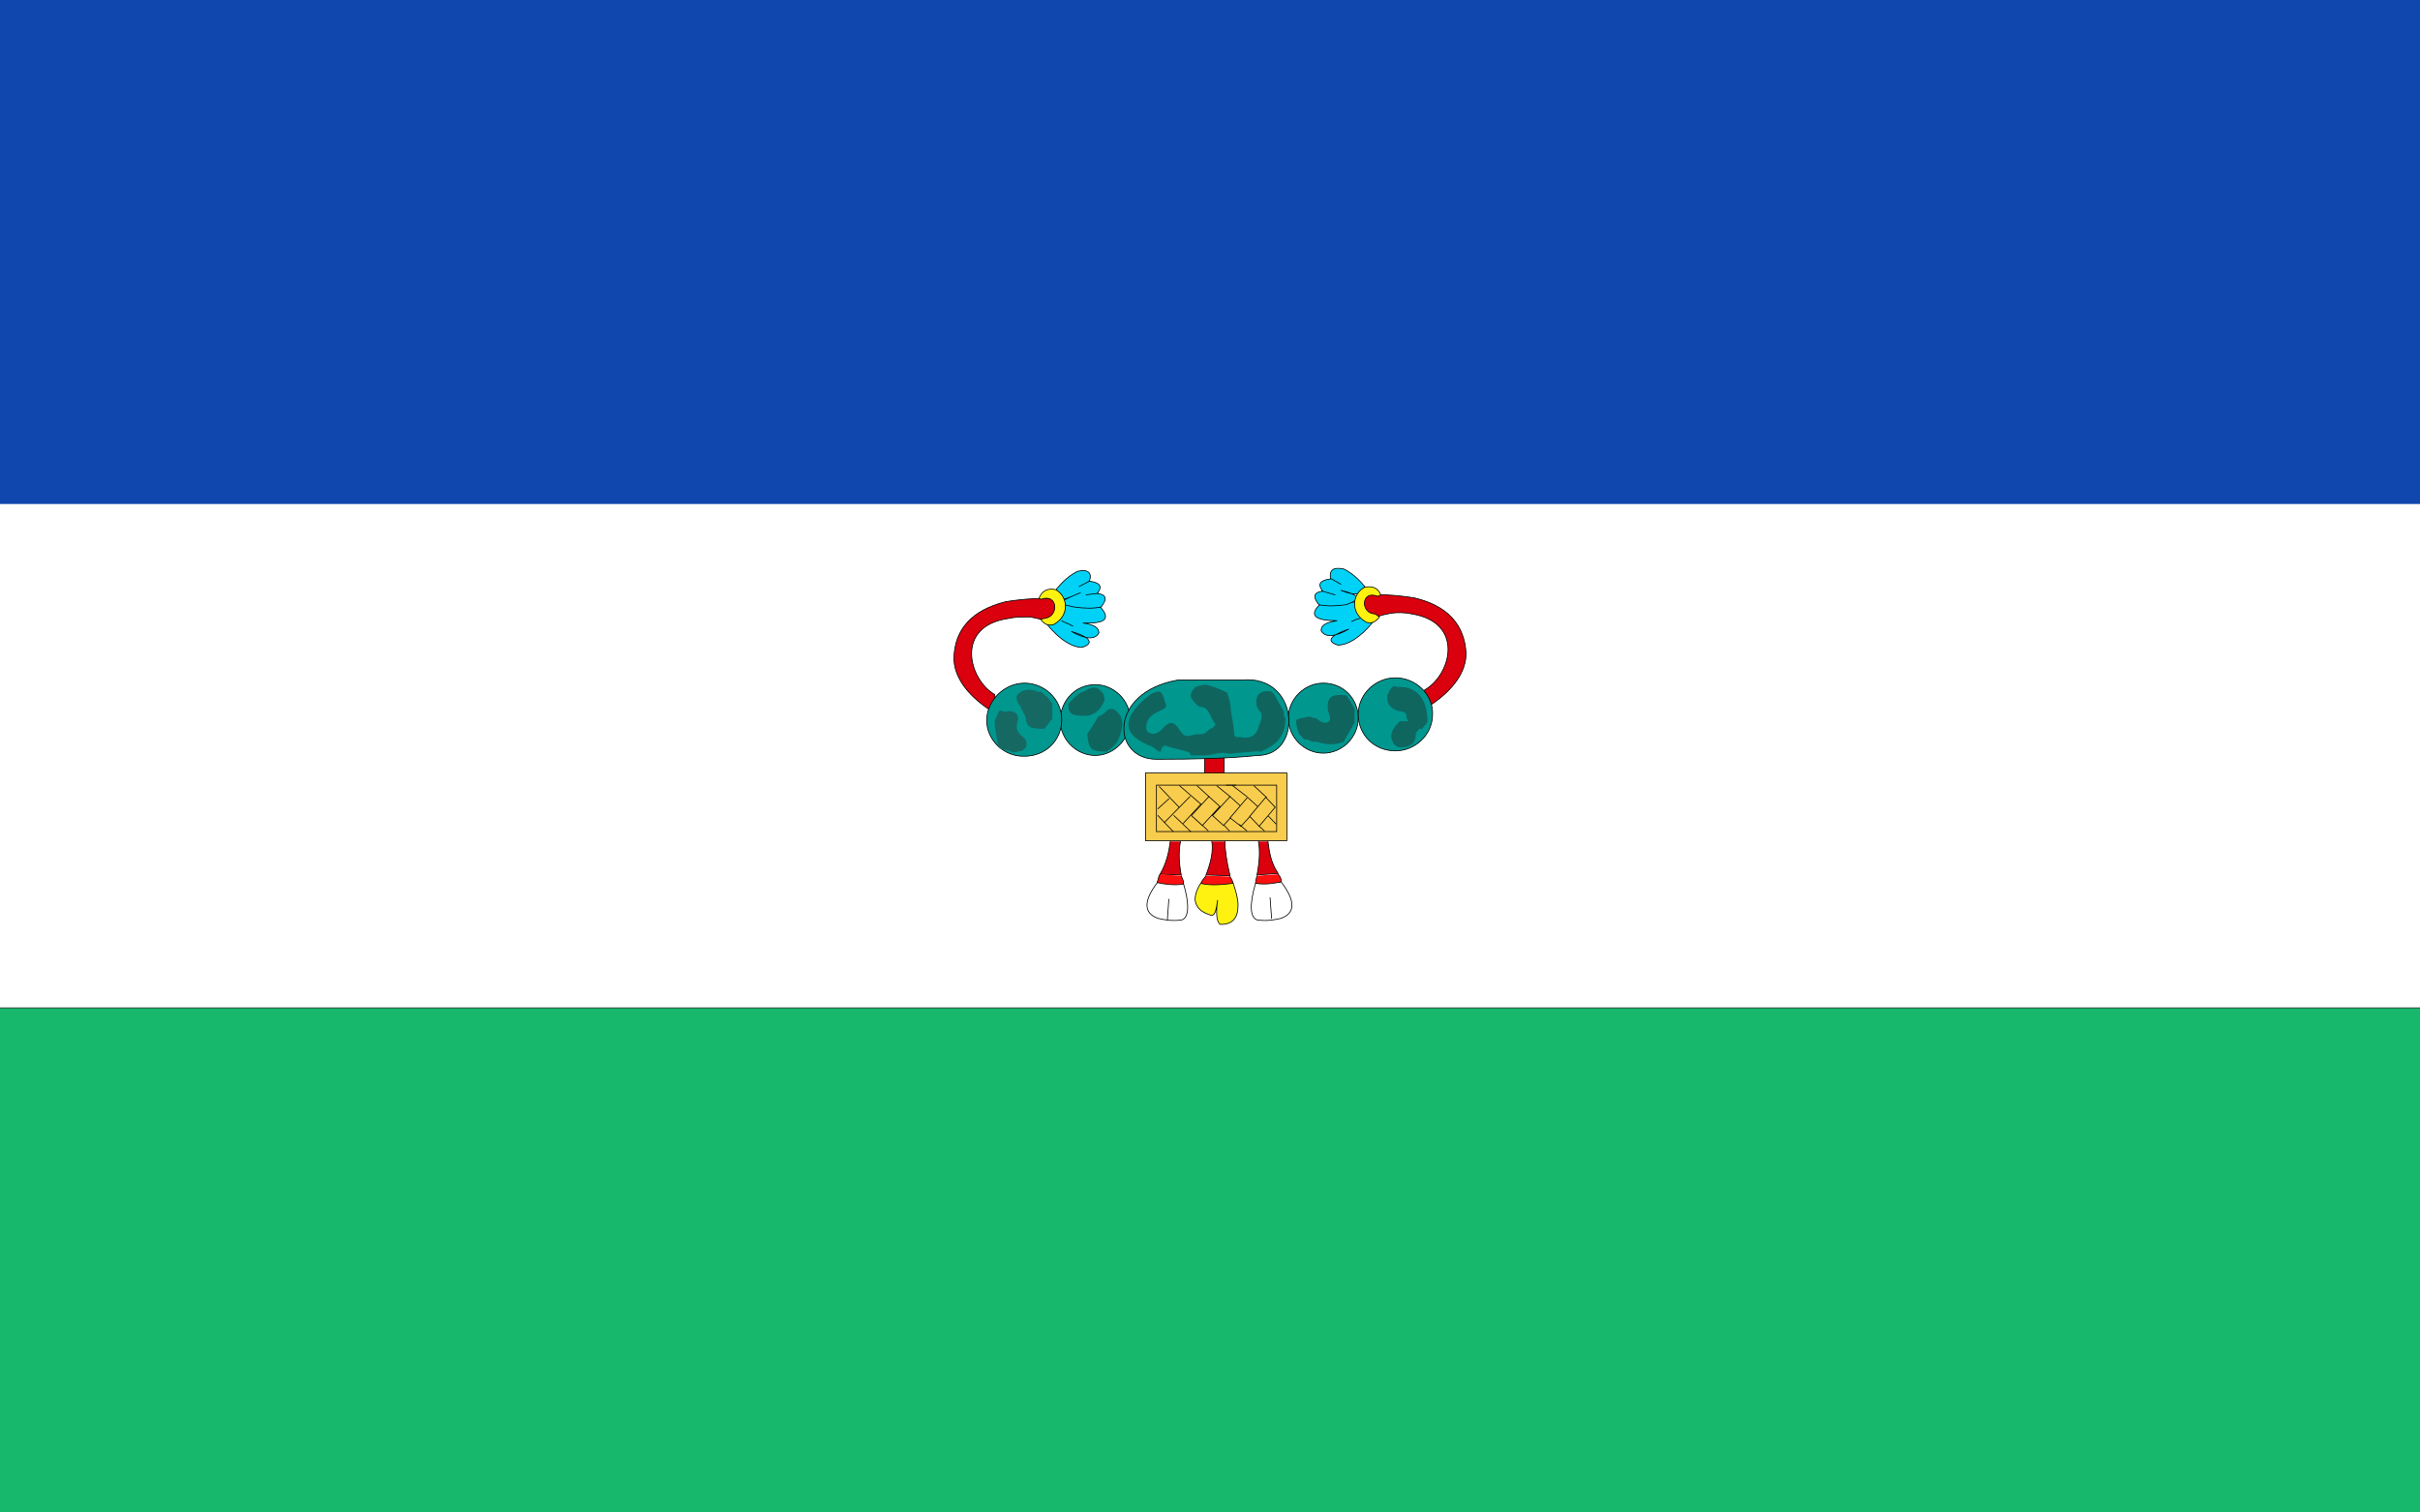 <?xml version="1.0" encoding="utf-8"?>
<!-- Generator: Adobe Illustrator 24.1.1, SVG Export Plug-In . SVG Version: 6.00 Build 0)  -->
<svg version="1.1" id="Capa_1" xmlns="http://www.w3.org/2000/svg" xmlns:xlink="http://www.w3.org/1999/xlink" x="0px" y="0px"
	 viewBox="0 0 800 500" style="enable-background:new 0 0 800 500;" xml:space="preserve">
<rect x="0" y="0" width="800" height="500" fill="#333333" stroke="none"/>
<style type="text/css">
	.st0{fill:#DA000D;stroke:#000000;stroke-width:0.25;stroke-linecap:square;}
	.st1{fill:#00978F;stroke:#000000;stroke-width:0.25;stroke-linecap:square;}
	.st2{fill:#F8CD4E;stroke:#000000;stroke-width:0.25;stroke-linecap:square;}
	.st3{fill:#FFED4B;stroke:#000000;stroke-width:0.25;stroke-linecap:square;}
	.st4{fill:#F4B94C;stroke:#000000;stroke-width:0.25;stroke-linecap:square;}
	.st5{fill:#00D1F6;stroke:#000000;stroke-width:0.25;stroke-linecap:square;}
	.st6{fill:#FFFFFF;stroke:#000000;stroke-width:0.25;stroke-linecap:square;}
	.st7{fill:#FFF210;stroke:#000000;stroke-width:0.25;stroke-linecap:square;}
	.st8{fill:#E8F700;stroke:#000000;stroke-width:0.25;stroke-linecap:square;}
	.st9{fill:#FF1010;stroke:#000000;stroke-width:0.25;stroke-linecap:square;}
	.st10{fill:#0F655E;}
	.st11{fill:none;stroke:#000000;stroke-width:0.25;}
	.st12{fill:#0F665F;}
	.st13{fill:#166962;}
	.st14{fill:#FFFFFF;}
	.st15{fill:#0F47AF;}
	.st16{fill:#17B86B;}
</style>
<symbol  id="Nuevo_símbolo" viewBox="-84.78 -58.987 169.559 117.973">
	<path class="st0" d="M-13.126-31.435c-0.482-3.523-1.204-7.045-3.372-10.82l6.984-0.252c-0.963,5.032-0.723,8.555-0.241,11.071"/>
	<path class="st0" d="M-1.806-3.505h6.503v-6.291h-6.503V-3.505z"/>
	<path class="st1" d="M-37.932,20.399c6.262,0,11.56-5.284,11.56-11.575S-31.67-3.002-37.932-3.002s-11.56,5.284-11.56,11.575
		C-49.492,14.864-44.675,20.399-37.932,20.399z M37.45,20.903c-6.262,0-11.56-5.284-11.56-11.575S31.189-2.247,37.45-2.247
		s11.56,5.284,11.56,11.575S44.194,20.903,37.45,20.903z"/>
	<path class="st1" d="M15.775-3.002C6.141-4.008-4.937-4.26-17.702-4.26c-14.932,0-15.895,22.143,6.984,26.169h21.194
		C29.503,23.922,30.948-3.002,15.775-3.002z"/>
	<path class="st2" d="M-21.314-8.789h46.723v-22.394h-46.723V-8.789z"/>
	<path class="st2" d="M-17.702-12.815h39.738v-15.349h-39.738V-12.815z"/>
	<path class="st3" d="M-16.738-13.318l6.503-6.794 M6.382-27.912l-2.408,2.516 M-3.01-19.105l-6.984,6.039"/>
	<path class="st3" d="M-17.22-20.615l3.613,3.271"/>
	<path class="st3" d="M-17.22-22.88l5.058-5.284"/>
	<path class="st4" d="M-15.052-25.144l8.429,8.555"/>
	<path class="st3" d="M-11.921-22.88l5.539-5.284"/>
	<path class="st3" d="M-8.791-25.396l5.78,6.291"/>
	<path class="st3" d="M-5.66-23.131l5.058-4.781"/>
	<path class="st2" d="M-0.361-16.589l3.613-3.271l-5.78-6.291l-3.613,3.271L-0.361-16.589z M0.843-22.88l3.613-3.271l5.78,6.291
		l-3.613,3.271L0.843-22.88z"/>
	<path class="st3" d="M-4.215-13.066l3.853-3.523"/>
	<path class="st2" d="M12.403-16.841l3.613-3.271l-5.78-6.291l-3.613,2.768L12.403-16.841z"/>
	<path class="st2" d="M18.424-16.841l3.131-3.271l-5.298-6.291l-3.131,3.271L18.424-16.841z"/>
	<path class="st3" d="M2.288-13.066l4.335-3.523 M5.419-12.815H8.55 M12.162-27.912l-2.408,2.013 M12.162-16.589l-4.576,3.523"/>
	<path class="st3" d="M14.571-13.066l4.094-3.774"/>
	<path class="st0" d="M66.592,43.8c17.581-2.768,13.246-20.13,4.335-25.162l-0.241-3.271l2.168-1.761
		c7.948,5.284,11.801,11.323,11.801,17.11c-0.482,9.562-6.262,15.852-17.099,18.368c-6.262,1.006-11.801,1.258-18.063,1.006
		l1.204-6.794l4.094-1.006c0.963,1.006,2.649,1.258,5.298,1.761C61.775,44.303,64.424,44.303,66.592,43.8z"/>
	<path class="st5" d="M36.246,46.82l12.283,1.006l5.298-6.794c-4.335-5.284-8.429-7.549-11.56-7.549
		c-3.853,1.258-2.89,3.019,3.613,5.284C41.063,36,37.932,36,36.728,38.264c0,1.761,1.686,2.768,5.298,3.271
		C34.801,41.535,32.634,43.297,36.246,46.82z"/>
	<path class="st5" d="M44.916,46.82c-3.613-0.503-6.262-0.503-8.911,0c-2.168,2.768-1.686,4.026,1.204,4.529
		c-1.686,2.265-0.963,3.523,2.649,4.026c-0.482,2.768,0.723,4.026,4.335,3.271c2.649-1.258,4.817-3.271,6.984-5.787
		c-0.482-2.768-3.131-3.271-7.948-1.258C49.492,50.091,50.215,48.581,44.916,46.82z"/>
	<path class="st3" d="M16.257-26.402l1.686-1.51"/>
	<path class="st0" d="M-66.592,42.29c-17.822-2.516-13.246-20.13-4.576-25.162l0.482-3.271l-2.168-1.761
		c-7.948,5.284-11.801,11.323-11.801,17.11c0.241,9.562,6.021,15.852,17.099,18.62c6.262,1.006,11.801,1.258,18.063,1.006
		l-1.204-6.794l-3.613-1.006c-0.963,1.006-2.649,1.258-5.298,1.761C-62.257,42.794-64.424,42.794-66.592,42.29z"/>
	<path class="st5" d="M-36.246,46.065l-12.283,1.006l-5.298-6.794c4.335-5.284,8.429-7.549,11.56-7.549
		c3.853,1.258,3.131,3.271-3.613,5.284c4.817-2.768,7.948-2.768,9.152-0.503c0,1.761-1.686,2.768-5.298,3.271
		C-34.801,40.529-32.634,42.039-36.246,46.065z"/>
	<path class="st5" d="M-44.916,46.065c3.613-0.503,6.262-0.503,8.911,0c2.168,2.768,1.686,4.026-1.204,4.529
		c1.686,2.265,0.963,3.523-2.649,4.026c0.963,2.768-0.482,4.026-3.853,3.271c-2.649-1.258-4.817-3.271-6.984-5.787
		c-0.963-5.787,3.131-3.271,7.948-1.258C-51.66,47.071-50.215,47.323-44.916,46.065z"/>
	<path class="st6" d="M-8.791-45.274c2.168-7.297,1.686-11.323-0.482-12.078c-3.131-0.503-5.78,0-7.948,0.503
		c-4.817,1.761-4.817,5.787,0,12.078L-8.791-45.274z"/>
	<path class="st7" d="M-55.995,42.039c1.204-1.761,2.649-2.265,4.335-1.761c5.78,3.271,4.335,9.813,0.482,11.575
		c-2.649,0.503-4.335-0.503-5.298-2.768l0.482-0.503c5.78,2.265,6.262-5.787,1.204-6.291L-55.995,42.039z"/>
	<path class="st8" d="M-39.859,54.62l-3.372-1.761"/>
	<path class="st8" d="M-37.932,50.594"/>
	<path class="st8" d="M-45.398,39.774c-1.686,1.006-3.131,1.258-3.613,1.761"/>
	<path class="st8" d="M-48.529,42.039"/>
	<path class="st3" d="M19.387-23.131l2.408-2.516"/>
	<path class="st1" d="M-61.293,20.903c6.503,0,12.283-5.284,12.283-12.078S-54.309-3.253-61.293-3.253
		c-6.743-0.252-12.524,5.284-12.524,11.826S-68.037,20.903-61.293,20.903z M61.293,22.664c-6.503,0-12.283-5.284-12.283-12.078
		S54.309-1.492,61.293-1.492c6.503,0,12.283,5.284,12.283,12.078C73.817,17.128,68.037,22.664,61.293,22.664z"/>
	<path class="st7" d="M55.995,42.794c-1.204-1.761-2.649-2.265-4.335-1.761c-5.78,3.271-4.335,9.813-0.482,11.575
		c2.649,0.503,4.335-0.252,5.298-2.516l-0.963-0.503c-5.78,2.265-5.78-5.787-0.963-5.787L55.995,42.794z"/>
	<path class="st8" d="M40.1,55.375l3.131-1.761"/>
	<path class="st8" d="M36.969,51.349l4.335-1.258"/>
	<path class="st9" d="M-9.513-42.758c0.241-0.755,0.963-1.761,0.723-2.768c-3.131-0.503-6.503,0-8.67,0.503
		c0.482,1.51,0.482,2.265,0.963,2.768"/>
	<path class="st9" d="M-14.089-57.352l0.482,6.794"/>
	<path class="st0" d="M19.147-31.435c0.482-3.523,0.963-7.045,3.372-10.568l-6.984-0.503c0.963,5.032,0.963,8.304,0.482,11.071"/>
	<path class="st6" d="M15.052-45.274c-2.168-7.297-1.686-11.323,0.482-12.078c3.131-0.503,5.78,0,7.948,0.503
		c4.817,1.761,4.817,5.787,0,12.078L15.052-45.274z"/>
	<path class="st9" d="M15.534-42.758c0-0.252-0.482-1.51-0.482-2.516c3.131-0.503,6.262,0,8.429,0.503
		c0.241,1.006-0.482,2.013-0.963,2.516"/>
	<path class="st7" d="M-0.843-44.016l8.429-1.006c0.963-2.768,1.686-5.284,1.686-7.549c0-4.026-1.686-6.291-5.78-6.291
		c-1.204,0.503-1.686,3.271-0.963,8.052c-0.482-3.523-0.963-5.284-2.168-5.032c-3.131,1.006-4.817,2.265-5.298,5.032
		c0,2.265,0.963,4.026,1.686,5.284L-0.843-44.016z"/>
	<path class="st9" d="M20.351-56.849l-0.482,6.794"/>
	<path class="st0" d="M0.602-31.435c0.482-3.271-0.241-6.794-1.927-11.071l7.948-0.252c-1.204,5.032-1.686,8.807-1.686,11.323"/>
	<path class="st9" d="M6.623-43.009c0.241-0.755,0.723-0.755,0.963-2.265c-3.853-0.503-7.948-0.755-10.597,0
		c0.482,1.258,1.445,2.013,1.686,2.516"/>
	<path class="st10" d="M-16.738-1.743c-0.963,0.503-1.686,1.258-2.649,1.761c-0.482,0.503-0.963,0-1.204,0.503
		c-7.466,3.271-8.429,7.549-2.649,13.588c1.204,1.258,2.649,2.265,3.853,3.271c0.963,0.503,2.649,1.006,3.131,0.503
		c0.963-1.006,1.204-2.768,1.686-4.026c0-0.503,0-0.503,0-1.006l0,0c-1.686-1.006-3.613-1.761-4.817-2.768
		c-1.686-1.258-2.168-4.529-1.204-5.284c1.686-1.258,3.613-0.503,4.817,1.006l0.482,0.503c2.168,2.265,3.613,1.761,5.298-1.006
		c0.963-1.258,1.686-2.265,3.613-1.761c1.204,0.503,2.649,0.503,3.853,0.503c0.482,0,1.204,0.503,1.686,1.006
		c0.482,0.503,1.204,1.006,1.686,1.006C1.325,6.56,1.806,7.063,1.806,7.315C0.12,9.076,0.12,12.599-3.01,13.102h-0.482
		c-0.482,0.503-0.963,0.503-1.204,1.006c-0.963,1.006-1.686,1.761-1.686,2.768s0.963,2.265,1.686,2.768
		c1.204,0.503,3.131,1.006,4.335,0.503c1.686-0.503,3.853-1.258,5.78-2.265H5.66c0.482-1.761,1.204-3.523,1.204-5.787
		c0.482-2.768,0.963-5.284,1.204-8.555c0,0,0.482-0.503,0.963-0.503s0.963,0,1.204,0c2.649-0.503,4.817,0,5.78,3.271
		c0.482,1.761,2.168,4.026,0,5.787c0,0.503-0.482,0.503-0.482,1.006c-0.963,3.523,0.963,5.787,4.817,5.032l0,0
		c0.482-0.503,0.482-0.503,0.963-1.006l0,0c0.963-1.761,2.168-4.026,3.131-5.787c0-0.503,0-0.503,0-1.006
		c0-0.503,0.482-1.006,0.482-1.006c0-5.787-2.649-9.058-8.911-11.323c0.482,0,0,1.006,0.482,0.503
		C12.885-1.995,9.995-1.995,6.382-2.498C3.251-1.492,1.084-3.002-2.047-3.002c-0.482,0-0.963,0-1.204,0c-0.963,0-1.686,0-3.131,0
		c0,0.503-0.482,1.006-0.482,1.006c-2.649,1.006-5.298,1.258-7.948,2.265c-0.482,0-0.963-0.503-1.204-1.006
		C-16.257-1.743-16.257-1.743-16.738-1.743z"/>
	<line class="st11" x1="-36.969" y1="50.594" x2="-41.063" y2="50.091"/>
	<path class="st10" d="M44.194,1.528c-3.131-1.258-5.78-1.006-8.911,0c-0.482,0-0.963,0-1.686,0
		c-0.482,0.503-0.963,0.503-1.445,0.755c-0.482,0-0.963,0-0.963,0c-0.482,0.503-1.204,1.258-1.686,1.761
		c-0.482,1.258-1.204,3.271-0.963,4.529c0,0.503,2.649,1.006,4.335,1.258c0.482,0,1.204-0.503,1.686-0.503h0.482
		c1.204-1.006,3.131-2.265,4.335-1.006c0.963,1.006-0.482,2.768-0.482,4.529c0,3.523,1.204,4.529,6.262,4.026
		c0.482-1.006,1.204-1.761,1.686-2.768c0.482-0.503,0.482-1.006,0.963-1.761c0-0.503,0-1.006,0-1.258c0-1.006,0-1.761,0-3.271
		C46.843,6.057,45.398,3.792,44.194,1.528z"/>
	<path class="st12" d="M61.775,11.844c-2.168,1.006-3.613,2.265-3.131,5.284c0.482,0.503,0.482,1.006,0.963,1.761
		c0.482,0.503,0.963,1.006,1.204,1.006c1.686-0.503,3.853,0,5.78-1.006c3.853-1.761,5.298-5.787,5.298-10.82
		c-0.482-1.006-1.204-1.258-1.686-2.265c-0.482,0-0.482,0-0.963,0c-0.482-0.503-1.204-1.258-1.204-1.761
		c0-2.265-0.963-3.523-2.649-4.026c-1.686-0.503-4.335-1.006-5.298,2.265c-0.482,1.006,0,2.768,0.482,3.271
		c0.482,1.006,1.204,1.761,2.168,2.768c0.963,0,1.204,0,2.168,0h0.482c0,0.503,0,0.503-0.482,1.006
		C65.387,11.844,63.22,11.341,61.775,11.844z"/>
	<path class="st12" d="M-34.319-1.743c-5.298,0-5.78,1.006-6.262,5.787c1.204,1.761,2.649,4.026,3.613,5.787
		c0.963,0.503,1.204,0.503,2.168,1.258c1.686,2.265,3.613,1.258,4.817-0.503c0.963-1.006,0.963-2.768,0.963-3.523
		C-29.503,2.786-30.948,0.018-34.319-1.743z"/>
	<path class="st12" d="M-40.581,10.083c-5.298,0-6.262,0.503-6.262,4.026c1.204,1.258,2.649,2.768,3.853,3.523
		c0.963,0.503,1.686,0.503,2.168,1.006c2.168,1.258,3.853,1.006,4.817-0.503c0.963-0.503,0.963-1.761,1.204-2.768
		C-35.764,13.102-36.969,10.838-40.581,10.083z"/>
	<path class="st13" d="M-55.995,18.135c0.963-0.503,1.204-1.258,2.168-1.761c0.482-0.503,0.963-1.258,1.686-2.265
		c0-0.503,0-1.006,0-1.006c0-1.258,0-2.768,0-4.026c-0.963-1.006-1.686-2.265-2.649-3.271c-4.817,0-5.78,0.503-6.262,4.026
		c-0.482,1.258-1.204,2.265-1.686,3.523c-0.963,1.258-2.168,3.271,0,4.529c2.168,1.258,3.853,1.006,6.262,0
		C-56.477,18.135-55.995,18.135-55.995,18.135z"/>
	<path class="st13" d="M-70.204,1.024C-70.204,1.024-70.204,1.528-70.204,1.024c-0.482,2.768-0.963,5.032-0.963,7.549
		c0.482,1.006,0.963,1.761,1.204,2.768l0.482,0.503H-69c0.482,0,0.963-0.503,0.963-0.503c3.131,1.006,5.298-0.503,4.335-3.523
		c-0.482-1.761,0-3.271,1.686-4.529c1.204-1.006,1.686-1.761,1.204-3.523c-0.482-0.503-0.963-1.006-1.204-1.258
		c-0.963,0-2.168-0.503-3.131-0.503c-1.204,0.503-2.168,1.006-3.613,1.006c-0.482,0-0.482,0.503-0.963,0.503l-0.482,0.503l0,0l0,0
		C-69.723,1.024-70.204,1.024-70.204,1.024z"/>
	<polyline class="st8" points="49.492,42.29 48.529,42.039 46.843,41.284 	"/>
</symbol>
<rect id="XMLID_1_" x="0" y="166.437" class="st14" width="800" height="166.6"/>
<rect class="st15" width="800" height="166.6"/>
<rect y="333.3" class="st16" width="800" height="170.223"/>
<use xlink:href="#Nuevo_símbolo"  width="169.559" height="117.973" x="-84.78" y="-58.987" transform="matrix(1 0 0 -1 400 246.735)" style="overflow:visible;"/>
</svg>
